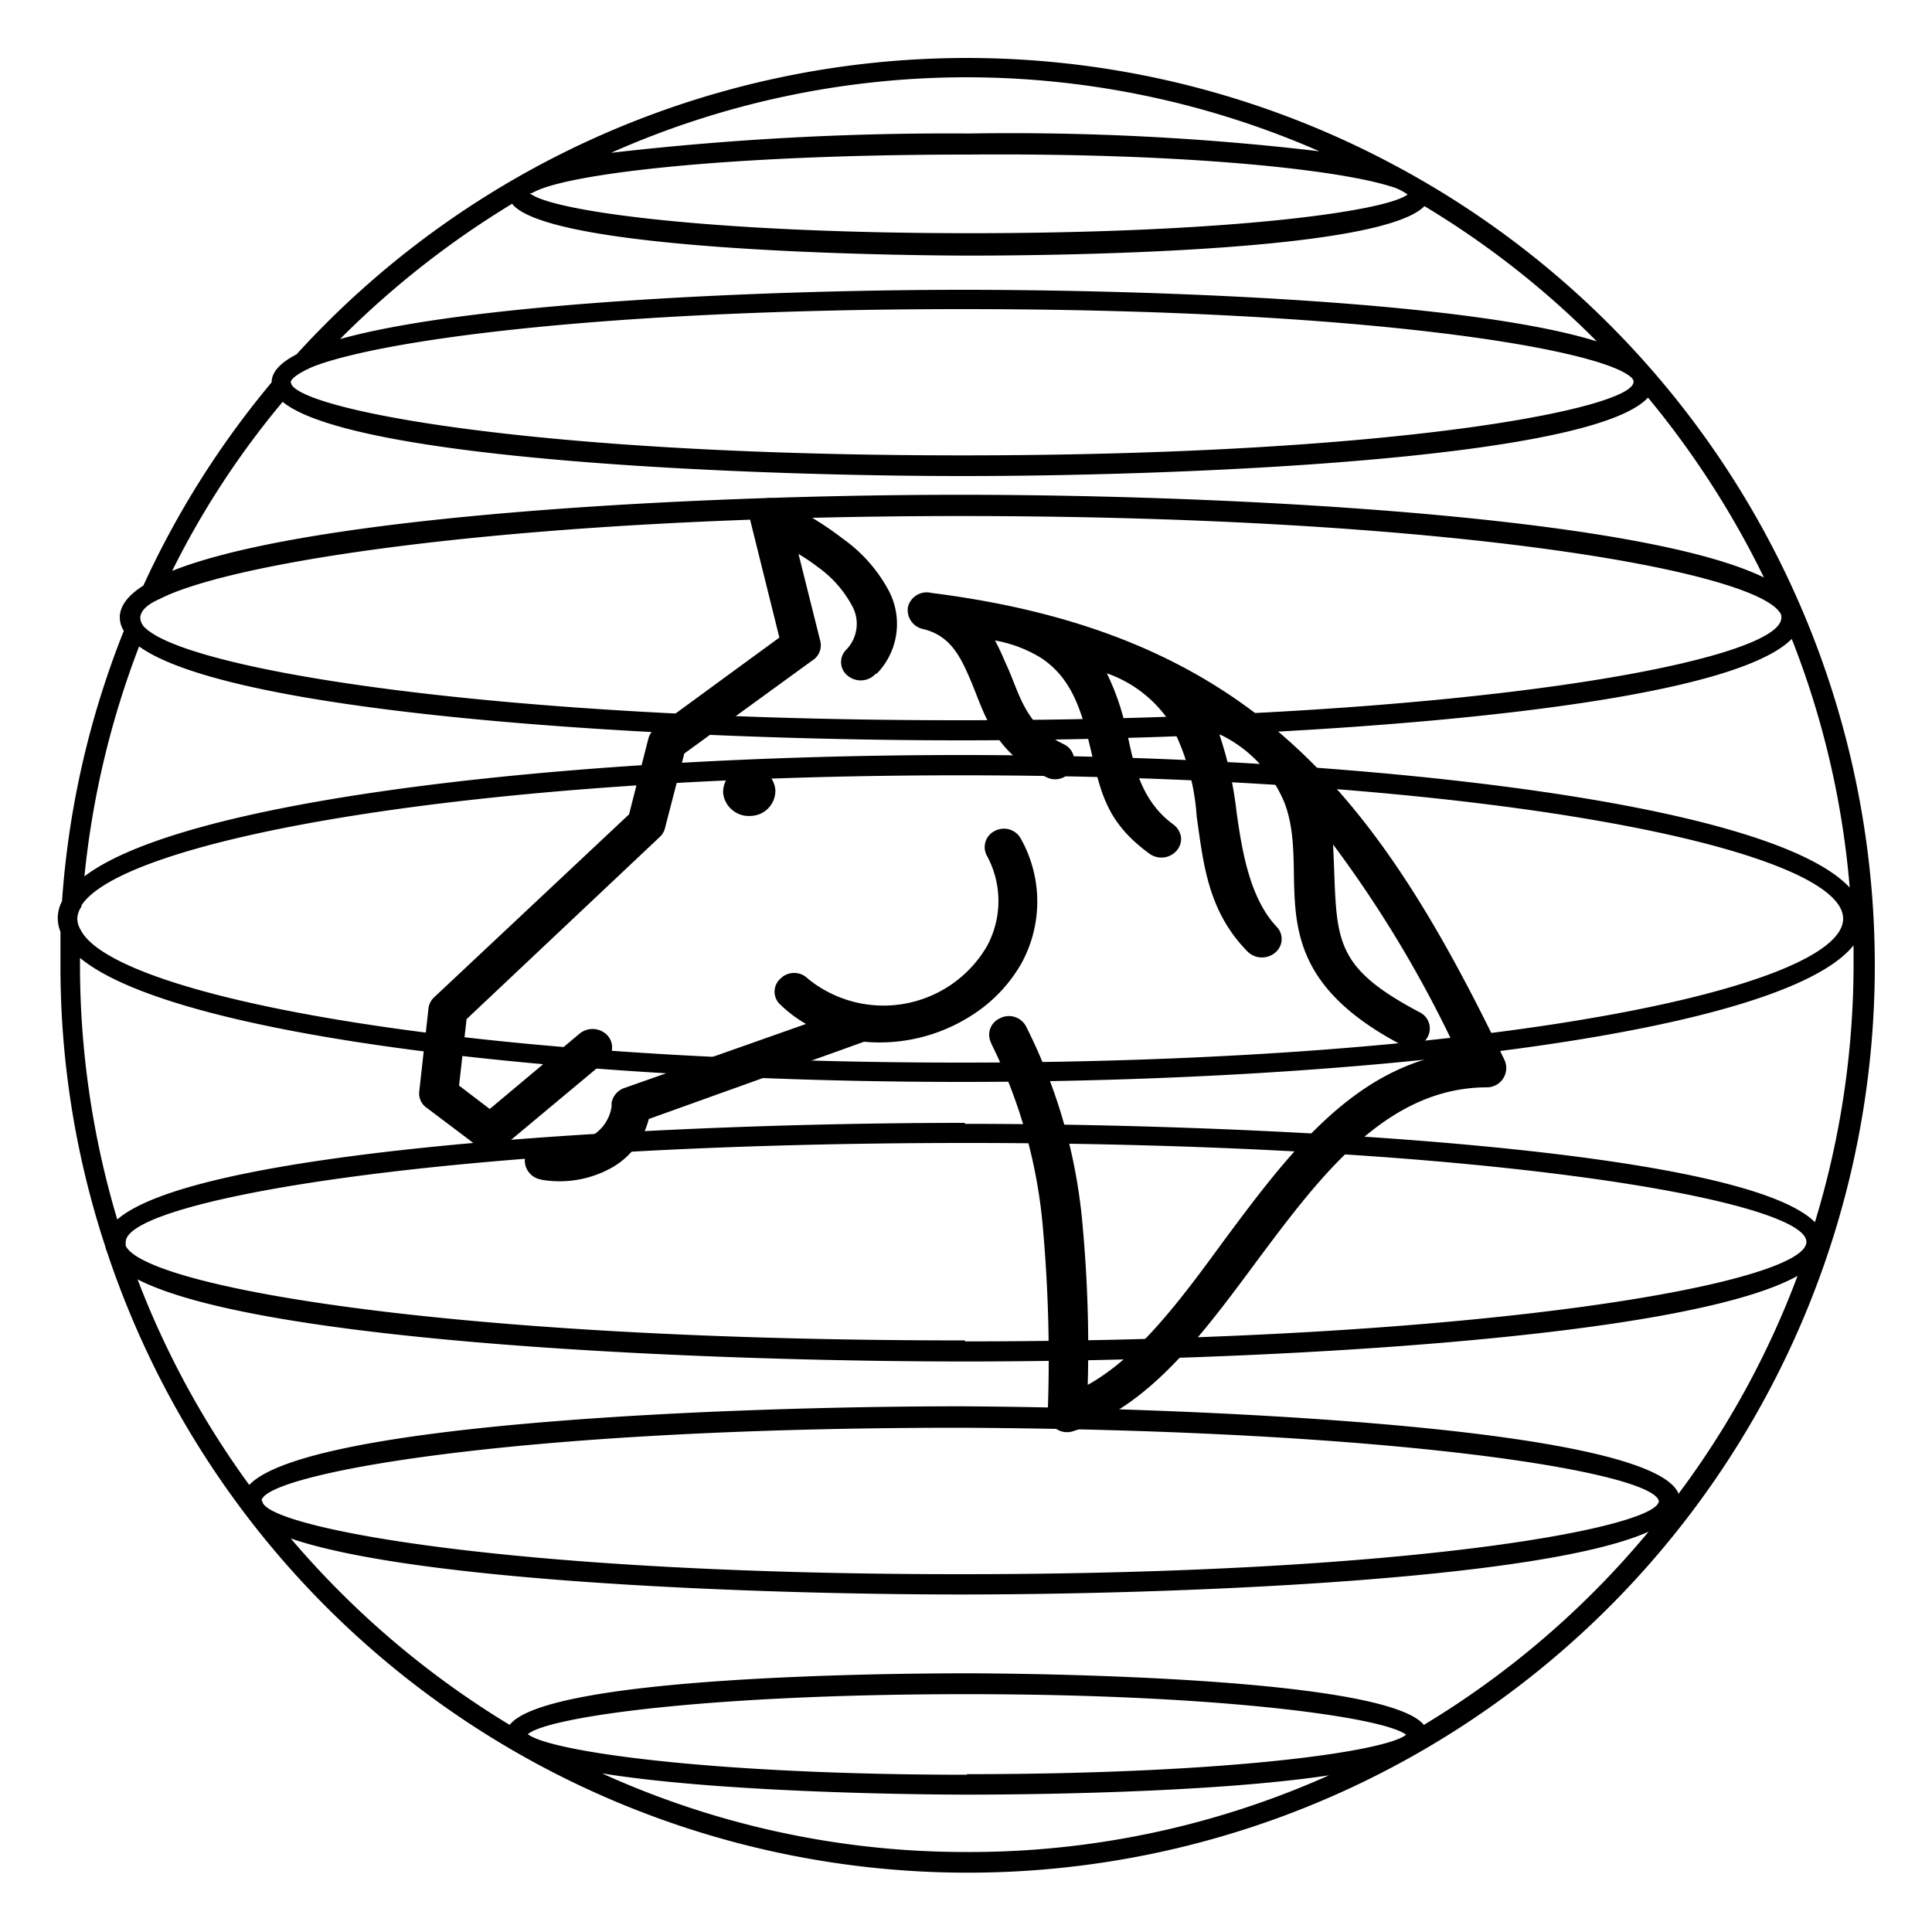 <svg xmlns="http://www.w3.org/2000/svg" viewBox="0 0 100 100"><g class="hores-rotate"><path d="M73.72,9.41c-.4-.23-.78-.45-1.19-.67a46.91,46.91,0,0,0-57.18,9.6h0c-.83.43-1.29.91-1.29,1.45v0A46.72,46.72,0,0,0,7.42,30.31c-.79.5-1.22,1.05-1.22,1.65a1.29,1.29,0,0,0,.21.69,46.4,46.4,0,0,0-3.2,14,1.86,1.86,0,0,0-.22.89,1.89,1.89,0,0,0,.14.69c0,.57,0,1.14,0,1.72a46.36,46.36,0,0,0,2.33,14.6,1.21,1.21,0,0,0,.08.25A46.95,46.95,0,1,0,73.72,9.41ZM50.05,4A45.56,45.56,0,0,1,68.29,7.83a136.37,136.37,0,0,0-18.14-.92,152.2,152.2,0,0,0-18.52,1A45.32,45.32,0,0,1,50.05,4ZM27.53,10a.91.91,0,0,1,.17-.09C29.51,9,37.48,8,50.15,8c11.34-.09,19.06.79,21.77,1.63h0a2.83,2.83,0,0,1,.94.44l0,0h0c-1.22.89-9.34,2-22.67,2S28.54,10.94,27.42,10A.52.52,0,0,1,27.53,10Zm-1,.58c2.26,2.62,22.71,2.65,23.63,2.65,3.71,0,21.18-.12,23.57-2.56a45.74,45.74,0,0,1,8.92,7C75.93,15.57,59.51,15,49.84,15c-9.42,0-25.22.59-32.24,2.55A46.78,46.78,0,0,1,26.52,10.54ZM16.15,19c3.37-1.35,14.8-3,33.69-3,20.68,0,32.42,2,34.43,3.41,0,0,0,0,0,0,.17.11.26.21.28.31v0a.09.09,0,0,1,0,.05c0,1.33-11.93,3.8-34.75,3.8-21.38,0-33.22-2.18-34.61-3.54a.4.4,0,0,1-.14-.26C15.09,19.58,15.44,19.32,16.15,19ZM14.63,20.8c3.67,3,24,3.84,35.21,3.84,11.5,0,32.52-.87,35.46-4.06a46.69,46.69,0,0,1,6,9.31c-6.36-3.1-26.95-4.28-41.59-4.28-14.07,0-33.68,1.09-40.8,3.94A44.39,44.39,0,0,1,14.63,20.8ZM8.27,31c3.91-2,19-4.29,41.47-4.29,25.09,0,40.95,2.8,42.39,5,0,0,0,0,0,0a.33.33,0,0,1,.07.16,0,0,0,0,1,0,0,.41.41,0,0,1,0,.11c0,2.22-16.16,5.3-42.49,5.3-24.15,0-39.75-2.59-42.15-4.74A.78.78,0,0,1,7.26,32C7.26,31.63,7.6,31.29,8.27,31ZM7.2,33.46c4.92,3.54,27.08,4.86,42.54,4.86,16,0,39.22-1.42,43-5.25a45.23,45.23,0,0,1,3,12.87c-4.17-4.47-25.68-6.86-46-6.86-19.47,0-40,2.19-45.37,6.28A45.86,45.86,0,0,1,7.2,33.46Zm-3,13.43h0c2.09-3.37,19.84-6.76,45.5-6.76,27.35,0,45.7,3.84,45.7,7.42S77.09,55,49.74,55c-26,0-43.88-3.47-45.57-6.88A1.15,1.15,0,0,1,4,47.54,1.23,1.23,0,0,1,4.24,46.89Zm9.34,30.8c0-1.32,12.43-3.79,36.16-3.79,22.75.11,35.83,2.31,36.16,3.79,0,1.32-12.42,3.79-36.16,3.79S13.58,79,13.58,77.69ZM50.05,95.86a45.48,45.48,0,0,1-18.89-4.07c6.78,1.09,18.21,1.1,18.89,1.1,2.68,0,12.57-.07,18.74-1A45.55,45.55,0,0,1,50.05,95.86Zm0-4c-13.22,0-21.6-1.2-22.73-2.1,1.05-.89,9.21-2.07,22.73-2.07,13.23,0,21.61,1.21,22.73,2.1C71.72,90.66,63.56,91.83,50.05,91.83ZM73.7,89.28C71.54,86.65,51,86.61,50.05,86.61c-3.77,0-21.69.13-23.67,2.67a46.35,46.35,0,0,1-11.33-9.65c6.54,2.25,24.33,2.9,34.69,2.9,10.87,0,29.94-.72,35.59-3.25A45.88,45.88,0,0,1,73.7,89.28Zm13.17-12c-1.54-3.4-24.68-4.42-37.13-4.49-12,0-33.79.87-36.84,4.07A45.77,45.77,0,0,1,7.12,66.22c6.45,3.31,29.65,4.25,42.82,4.25,15.42,0,37.32-1.21,43.1-4.43A45.3,45.3,0,0,1,86.87,77.33Zm-36.93-7.9c-27,0-42.4-2.81-43.43-4.89a.21.21,0,0,1,0-.11.2.2,0,0,1,0-.1c0-2.14,16.56-5.12,43.49-5.12s43.5,3,43.5,5.12S76.89,69.43,49.94,69.43Zm0-11.26c-16.23,0-39.67,1.35-43.87,5A46.05,46.05,0,0,1,4.14,50v-.42C9.17,53.75,30,56,49.74,56c20.66,0,42.51-2.47,46.2-7.07,0,.34,0,.68,0,1a45.78,45.78,0,0,1-2,13.33C90.24,59.55,66.4,58.17,49.94,58.17Z"></path></g><path d="M51.31,54a.93.93,0,0,1,.44-1.29,1,1,0,0,1,1.36.42A28.23,28.23,0,0,1,56.05,63.6a68.88,68.88,0,0,1,.25,8.08c2.62-1.45,4.8-4.39,7-7.4,3.32-4.47,6.73-9.07,12.13-9.81A61.24,61.24,0,0,0,69,43.71c.24,4.8-.25,6.19,4.49,8.69a.93.93,0,0,1,.39,1.3,1,1,0,0,1-1.38.36c-7.72-4.08-4.56-8.59-6-12.47A6.77,6.77,0,0,0,63.11,38,19.29,19.29,0,0,1,64,42c.27,1.92.66,4.5,2.11,6A.91.91,0,0,1,66,49.31a1.06,1.06,0,0,1-1.42-.05c-2.07-2.1-2.29-4.56-2.64-7a11.89,11.89,0,0,0-1.47-5,6.47,6.47,0,0,0-3.18-2.41,12.77,12.77,0,0,1,1,2.9c.34,1.37.57,3.57,2.45,4.93a1,1,0,0,1,.39.66.92.92,0,0,1-.21.67,1.05,1.05,0,0,1-1.42.18c-2.46-1.79-2.56-3.48-3.19-6-.44-1.76-1-3.18-2.4-4.12a6.82,6.82,0,0,0-2.41-.92c.26.47.47,1,.7,1.5.6,1.39.93,2.94,2.86,3.87a.94.94,0,0,1,.44,1.28,1,1,0,0,1-1.37.41C51.52,39,51,37.08,50.31,35.38c-.56-1.32-1.07-2.49-2.57-2.83A1,1,0,0,1,47,31.4a1,1,0,0,1,1.21-.71C65,32.81,71.37,41.38,77.88,54.88a1,1,0,0,1-.9,1.4c-5.24,0-8.66,4.61-12,9.09-2.79,3.77-5.53,7.45-9.41,8.7a1,1,0,0,1-1.34-.92A76.15,76.15,0,0,0,54,63.78,26.55,26.55,0,0,0,51.3,54Z"></path><path d="M38.68,39.69a1.31,1.31,0,0,0-1.25,1.37,1.34,1.34,0,0,0,1.46,1.17,1.3,1.3,0,0,0,1.24-1.37A1.33,1.33,0,0,0,38.68,39.69Z"></path><path d="M28,61.05a1,1,0,0,1-.83-1.1,1,1,0,0,1,1.17-.78,3.44,3.44,0,0,0,2.31-.39,2.11,2.11,0,0,0,1-1.47.74.74,0,0,0,0-.19,1,1,0,0,1,.65-.8L41.72,53a6.73,6.73,0,0,1-1.33-1,.9.9,0,0,1,0-1.34,1,1,0,0,1,1.43,0A6.2,6.2,0,0,0,51.07,49a4.9,4.9,0,0,0,0-4.73A.93.93,0,0,1,51.51,43a1,1,0,0,1,1.35.45,6.65,6.65,0,0,1,0,6.43,7.72,7.72,0,0,1-2.62,2.71,8.81,8.81,0,0,1-5.52,1.33l-11.14,4a4,4,0,0,1-1.83,2.47,5.53,5.53,0,0,1-3.74.67Z"></path><path d="M45.33,34.87a1.05,1.05,0,0,1-1.42.13.9.9,0,0,1-.14-1.34,1.92,1.92,0,0,0,.33-2.31,5.88,5.88,0,0,0-1.77-2c-.31-.24-.64-.46-1-.68l1.13,4.52a.92.92,0,0,1-.42,1L35.42,39l-1,3.86a.9.9,0,0,1-.27.46l-10,9.43-.39,3.44,1.59,1.21L30,53.5a1.06,1.06,0,0,1,1.43.08.91.91,0,0,1-.09,1.34L26.09,59.3a1.06,1.06,0,0,1-1.34.05l-2.65-2a.9.9,0,0,1-.4-.85l.47-4.23a.94.94,0,0,1,.3-.65l10.09-9.47,1-3.92a1,1,0,0,1,.38-.55L40.34,33l-1.49-6a1,1,0,0,1,1.41-1.12,16.2,16.2,0,0,1,3.36,2A7.83,7.83,0,0,1,46,30.57a3.69,3.69,0,0,1-.62,4.3Z"></path></svg>